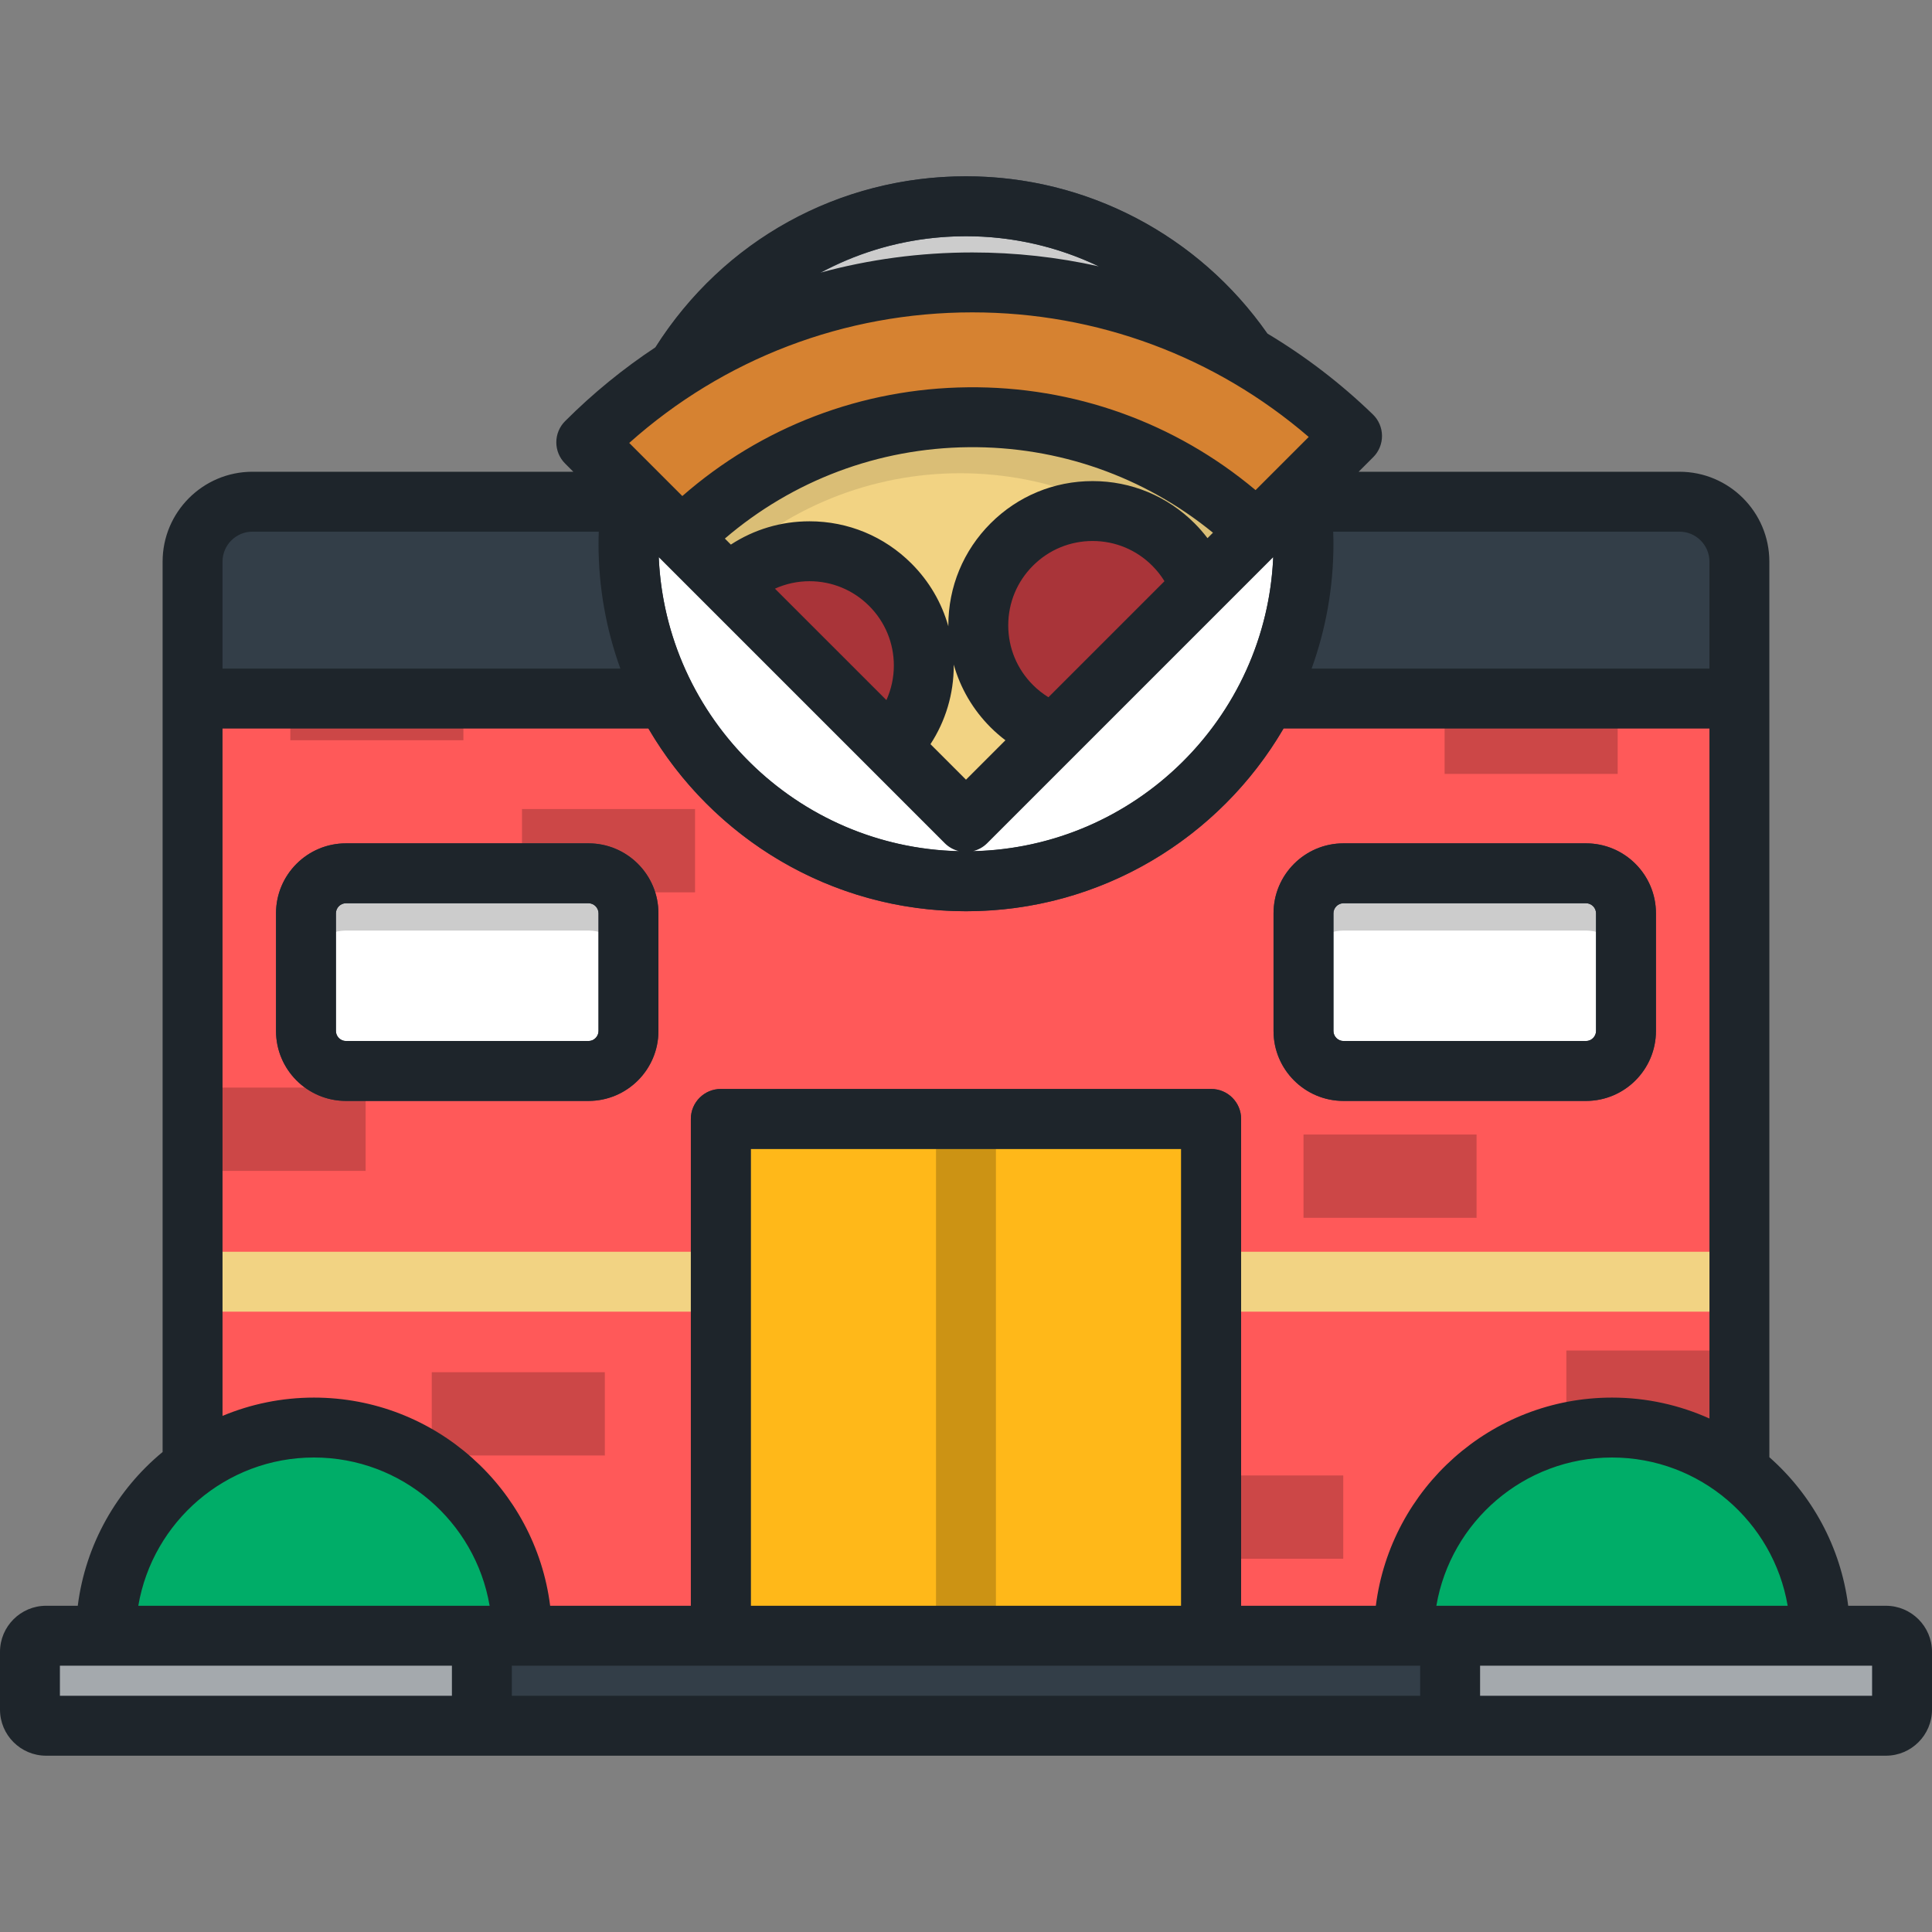 <?xml version="1.0" encoding="iso-8859-1"?>
<!-- Uploaded to: SVG Repo, www.svgrepo.com, Generator: SVG Repo Mixer Tools -->
<svg version="1.1" id="Layer_1" xmlns="http://www.w3.org/2000/svg" xmlns:xlink="http://www.w3.org/1999/xlink" 
	 viewBox="0 0 512 512" xml:space="preserve">
<rect x="0" y="0" width="512" height="512" fill="#808080" stroke="none"/>
<rect x="51.029" y="183.021" style="fill:#FF5959;" width="409.926" height="250.467"/>
<g>
	<rect x="51.029" y="331.726" style="fill:#F2D383;" width="139.994" height="15.877"/>
	<rect x="320.972" y="331.726" style="fill:#F2D383;" width="139.994" height="15.877"/>
</g>
<rect x="51.029" y="411.419" style="opacity:0.2;enable-background:new    ;" width="22.931" height="22.071"/>
<rect x="51.029" y="288.223" style="opacity:0.2;enable-background:new    ;" width="45.864" height="22.07"/>
<rect x="345.444" y="300.66" style="opacity:0.2;enable-background:new    ;" width="45.864" height="22.07"/>
<rect x="310.112" y="391.012" style="opacity:0.2;enable-background:new    ;" width="45.864" height="22.071"/>
<rect x="382.84" y="183.021" style="opacity:0.2;enable-background:new    ;" width="45.864" height="22.07"/>
<rect x="415.102" y="357.903" style="opacity:0.2;enable-background:new    ;" width="45.864" height="22.071"/>
<rect x="138.332" y="214.405" style="opacity:0.2;enable-background:new    ;" width="45.864" height="22.07"/>
<rect x="76.941" y="174.098" style="opacity:0.2;enable-background:new    ;" width="45.864" height="22.071"/>
<rect x="114.421" y="363.65" style="opacity:0.2;enable-background:new    ;" width="45.864" height="22.07"/>
<path style="fill:#A4A9AD;" d="M504.061,453.064c0,2.352-1.922,4.276-4.275,4.276H12.214c-2.352,0-4.275-1.924-4.275-4.276v-15.302
	c0-2.352,1.923-4.276,4.275-4.276h487.573c2.353,0,4.275,1.924,4.275,4.276V453.064z"/>
<rect x="191.023" y="296.522" style="fill:#FFB819;" width="129.949" height="136.967"/>
<rect x="248.054" y="296.522" style="opacity:0.2;enable-background:new    ;" width="15.877" height="136.967"/>
<path style="fill:#333E48;" d="M460.958,185.136v-36.3c0-8.732-7.145-15.877-15.877-15.877H66.909
	c-8.732,0-15.877,7.145-15.877,15.877v36.3H460.958z"/>
<circle style="fill:#FFFFFF;" cx="255.992" cy="144.101" r="89.441"/>
<path style="opacity:0.2;enable-background:new    ;" d="M255.996,54.661c-49.399,0-89.444,40.045-89.444,89.444
	c0,3.634,0.242,7.208,0.663,10.728c0.105,0.205,0.183,0.394,0.204,0.546c0.799-5.794,2.169-11.403,4.022-16.787l84.555,84.554
	l84.555-84.555c1.853,5.384,3.223,10.995,4.022,16.788c0.021-0.151,0.096-0.325,0.199-0.508c0.424-3.532,0.668-7.119,0.668-10.765
	C345.44,94.706,305.394,54.661,255.996,54.661z"/>
<path style="fill:#333E48;" d="M255.996,241.487c-53.696,0-97.383-43.686-97.383-97.383s43.685-97.383,97.383-97.383
	s97.383,43.685,97.383,97.383C353.378,197.802,309.693,241.487,255.996,241.487z M255.996,62.6
	c-44.943,0-81.506,36.564-81.506,81.506s36.563,81.506,81.506,81.506s81.506-36.564,81.506-81.506
	C337.501,99.163,300.938,62.6,255.996,62.6z"/>
<path style="fill:#D68231;" d="M155.367,117.224l100.628,100.627l102.313-102.313C301.666,60.721,211.316,61.278,155.367,117.224z"
	/>
<path style="fill:#F2D383;" d="M180.632,142.489l75.363,75.362l77.048-77.048C290.36,99.935,222.626,100.495,180.632,142.489z"/>
<g>
	<path style="fill:#A93439;" d="M235.943,197.8c11.83-11.829,11.831-31.01,0-42.84c-11.829-11.831-31.01-11.831-42.84,0
		L235.943,197.8z"/>
	<path style="fill:#A93439;" d="M268.127,144.303c-11.831,11.829-11.831,31.01,0,42.841c3.328,3.327,7.238,5.72,11.402,7.174
		l38.613-38.613c-1.455-4.165-3.848-8.075-7.175-11.402C299.138,132.473,279.957,132.473,268.127,144.303z"/>
</g>
<path style="opacity:0.1;enable-background:new    ;" d="M333.045,140.803c-42.684-40.868-110.418-40.308-152.412,1.686l9.545,9.544
	c35.49-35.49,93.03-35.491,128.52-0.001c0.523,0.523,1.012,1.067,1.52,1.599L333.045,140.803z"/>
<path style="fill:#FFFFFF;" d="M430.906,242.016c0-5.822-4.763-10.585-10.585-10.585h-64.296c-5.822,0-10.585,4.763-10.585,10.585
	v31.215c0,5.822,4.763,10.585,10.585,10.585h64.296c5.822,0,10.585-4.763,10.585-10.585V242.016z"/>
<path style="opacity:0.2;enable-background:new    ;" d="M420.321,231.432h-64.296c-5.822,0-10.585,4.763-10.585,10.585v15.172
	c0-5.822,4.763-10.585,10.585-10.585h64.296c5.822,0,10.585,4.763,10.585,10.585v-15.172
	C430.906,236.195,426.143,231.432,420.321,231.432z"/>
<path style="fill:#333E48;" d="M420.321,291.756h-64.296c-10.213,0-18.523-8.31-18.523-18.523v-31.215
	c0-10.214,8.31-18.523,18.523-18.523h64.296c10.213,0,18.523,8.309,18.523,18.523v31.215
	C438.845,283.446,430.535,291.756,420.321,291.756z M356.024,239.37c-1.434,0-2.646,1.212-2.646,2.646v31.215
	c0,1.434,1.212,2.646,2.646,2.646h64.296c1.434,0,2.646-1.212,2.646-2.646v-31.215c0-1.434-1.212-2.646-2.646-2.646H356.024z"/>
<path style="fill:#FFFFFF;" d="M81.086,242.016c0-5.822,4.763-10.585,10.585-10.585h64.296c5.822,0,10.585,4.763,10.585,10.585
	v31.215c0,5.822-4.763,10.585-10.585,10.585H91.67c-5.822,0-10.585-4.763-10.585-10.585V242.016z"/>
<path style="opacity:0.2;enable-background:new    ;" d="M91.67,231.432h64.296c5.822,0,10.585,4.763,10.585,10.585v15.172
	c0-5.822-4.763-10.585-10.585-10.585H91.67c-5.822,0-10.585,4.763-10.585,10.585v-15.172
	C81.086,236.195,85.849,231.432,91.67,231.432z"/>
<g>
	<path style="fill:#333E48;" d="M155.967,291.756H91.67c-10.213,0-18.523-8.31-18.523-18.523v-31.215
		c0-10.214,8.31-18.523,18.523-18.523h64.296c10.213,0,18.523,8.309,18.523,18.523v31.215
		C174.491,283.446,166.18,291.756,155.967,291.756z M91.67,239.37c-1.434,0-2.646,1.212-2.646,2.646v31.215
		c0,1.434,1.212,2.646,2.646,2.646h64.296c1.434,0,2.646-1.212,2.646-2.646v-31.215c0-1.434-1.212-2.646-2.646-2.646H91.67z"/>
	<rect x="127.705" y="433.488" style="fill:#333E48;" width="256.595" height="23.855"/>
</g>
<g>
	<path style="fill:#00AD68;" d="M482.371,433.485c0-30.469-24.701-55.17-55.17-55.17c-30.47,0-55.171,24.701-55.171,55.17H482.371z"
		/>
	<path style="fill:#00AD68;" d="M138.373,433.485c0-30.469-24.701-55.17-55.171-55.17s-55.17,24.701-55.17,55.17H138.373z"/>
</g>
<path style="fill:#333E48;" d="M328.907,433.485H313.03V304.463H198.961v129.022h-15.877v-136.96c0-4.384,3.554-7.939,7.939-7.939
	h129.946c4.384,0,7.939,3.554,7.939,7.939V433.485z"/>
<path style="fill:#1E252B;" d="M356.024,291.756h64.296c10.213,0,18.523-8.31,18.523-18.523v-31.215
	c0-10.214-8.31-18.523-18.523-18.523h-64.296c-10.213,0-18.523,8.309-18.523,18.523v31.215
	C337.501,283.446,345.811,291.756,356.024,291.756z M353.378,242.016c0-1.434,1.212-2.646,2.646-2.646h64.296
	c1.434,0,2.646,1.212,2.646,2.646v31.215c0,1.434-1.212,2.646-2.646,2.646h-64.296c-1.434,0-2.646-1.212-2.646-2.646V242.016z
	 M499.786,425.546h-9.993c-1.97-15.609-9.653-29.455-20.895-39.374V185.136h-0.001v-36.3c0-13.132-10.683-23.816-23.816-23.816
	h-85.027l3.869-3.869c1.505-1.504,2.342-3.55,2.325-5.679c-0.018-2.128-0.888-4.16-2.418-5.64
	c-8.567-8.291-17.955-15.458-27.966-21.443c-18.247-26.124-47.956-41.669-79.868-41.669c-33.698,0-64.313,16.908-82.295,45.315
	c-8.527,5.642-16.551,12.179-23.947,19.574c-1.489,1.488-2.325,3.508-2.325,5.613c0,2.105,0.836,4.125,2.325,5.613l2.183,2.183
	H66.909c-13.132,0-23.816,10.683-23.816,23.816v235.962c-12.108,9.992-20.421,24.412-22.483,40.749h-8.397
	C5.479,425.546,0,431.026,0,437.761v15.302c0,6.735,5.479,12.215,12.214,12.215h487.573c6.735,0,12.214-5.48,12.214-12.215v-15.302
	C512,431.026,506.521,425.546,499.786,425.546z M353.314,140.897h91.768c4.378,0,7.939,3.561,7.939,7.939v28.362H347.585
	c3.746-10.336,5.793-21.48,5.793-33.093C353.378,143.036,353.348,141.967,353.314,140.897z M255.996,62.6
	c12.385,0,24.371,2.805,35.194,7.985c-10.883-2.429-22.103-3.682-33.499-3.682c-13.829,0-27.376,1.832-40.369,5.372
	C228.968,66.007,242.171,62.6,255.996,62.6z M257.691,82.78c32.988,0,64.338,11.669,89.133,33.018l-14.085,14.085
	c-21.341-17.907-48.138-27.542-76.241-27.246c-28.116,0.287-54.693,10.466-75.675,28.819l-14.07-14.07
	C191.824,95.009,223.818,82.78,257.691,82.78z M289.548,127.493c-10.212,0-19.813,3.977-27.032,11.198
	c-7.221,7.221-11.198,16.821-11.198,27.033c0,0.091,0.005,0.181,0.006,0.272c-1.749-6.232-5.065-11.946-9.767-16.648
	c-7.221-7.221-16.821-11.199-27.033-11.199c-7.512,0-14.688,2.159-20.835,6.171l-1.593-1.594
	c18.003-15.414,40.632-23.97,64.564-24.215c23.826-0.245,46.531,7.767,64.787,22.662L320,142.62c-1.046-1.373-2.178-2.69-3.419-3.93
	C309.36,131.469,299.76,127.493,289.548,127.493z M308.599,154.022l-30.753,30.753c-1.476-0.908-2.849-1.989-4.105-3.245
	c-4.222-4.222-6.547-9.835-6.547-15.807c0-5.971,2.324-11.584,6.548-15.806c4.221-4.222,9.835-6.548,15.806-6.548
	s11.584,2.324,15.807,6.549C306.609,151.172,307.69,152.546,308.599,154.022z M236.878,176.38c0,3.211-0.693,6.311-1.972,9.155
	L205.369,156c2.844-1.279,5.943-1.973,9.155-1.973c5.971,0,11.584,2.325,15.806,6.548
	C234.553,164.795,236.878,170.41,236.878,176.38z M250.382,223.466c1.075,1.075,2.385,1.769,3.764,2.098
	c-42.902-0.963-77.722-35.218-79.566-77.9L250.382,223.466z M246.584,197.213c4.012-6.145,6.17-13.322,6.171-20.834
	c0-0.091-0.005-0.181-0.006-0.272c1.749,6.232,5.065,11.947,9.767,16.649c1.242,1.242,2.557,2.374,3.93,3.419l-10.449,10.449
	L246.584,197.213z M261.609,223.466l75.802-75.802c-1.844,42.683-36.663,76.937-79.566,77.901
	C259.224,225.234,260.534,224.541,261.609,223.466z M58.971,148.836c0-4.378,3.561-7.939,7.939-7.939h91.769
	c-0.035,1.069-0.065,2.139-0.065,3.207c0,11.614,2.047,22.756,5.793,33.093H58.971V148.836z M58.971,193.075h112.88
	c16.902,28.931,48.29,48.413,84.146,48.413s67.243-19.481,84.146-48.413h112.88v182.848c-7.888-3.552-16.623-5.546-25.82-5.546
	c-32.108,0-58.673,24.108-62.592,55.17h-35.701V296.525c0-4.384-3.554-7.939-7.939-7.939H191.023c-4.384,0-7.939,3.554-7.939,7.939
	v129.022h-37.289c-3.92-31.062-30.484-55.17-62.592-55.17c-8.582,0-16.766,1.728-24.233,4.846
	C58.971,375.222,58.971,193.075,58.971,193.075z M313.03,304.463v121.083H198.961V304.463H313.03z M119.762,449.401H15.877v-7.978
	h103.885V449.401z M36.652,425.546c3.787-22.275,23.213-39.293,46.551-39.293s42.763,17.018,46.551,39.293H36.652z M376.36,449.401
	h-240.72v-7.978h240.72V449.401z M427.201,386.254c23.337,0,42.763,17.018,46.552,39.293h-93.102
	C384.437,403.272,403.863,386.254,427.201,386.254z M496.123,449.401H392.238v-7.978h103.885V449.401z M155.967,291.756
	c10.213,0,18.523-8.31,18.523-18.523v-31.215c0-10.214-8.31-18.523-18.523-18.523H91.67c-10.213,0-18.523,8.309-18.523,18.523
	v31.215c0,10.213,8.31,18.523,18.523,18.523H155.967z M89.024,273.233v-31.215c0-1.434,1.212-2.646,2.646-2.646h64.296
	c1.434,0,2.646,1.212,2.646,2.646v31.215c0,1.434-1.212,2.646-2.646,2.646H91.67C90.236,275.879,89.024,274.667,89.024,273.233z"/>
</svg>